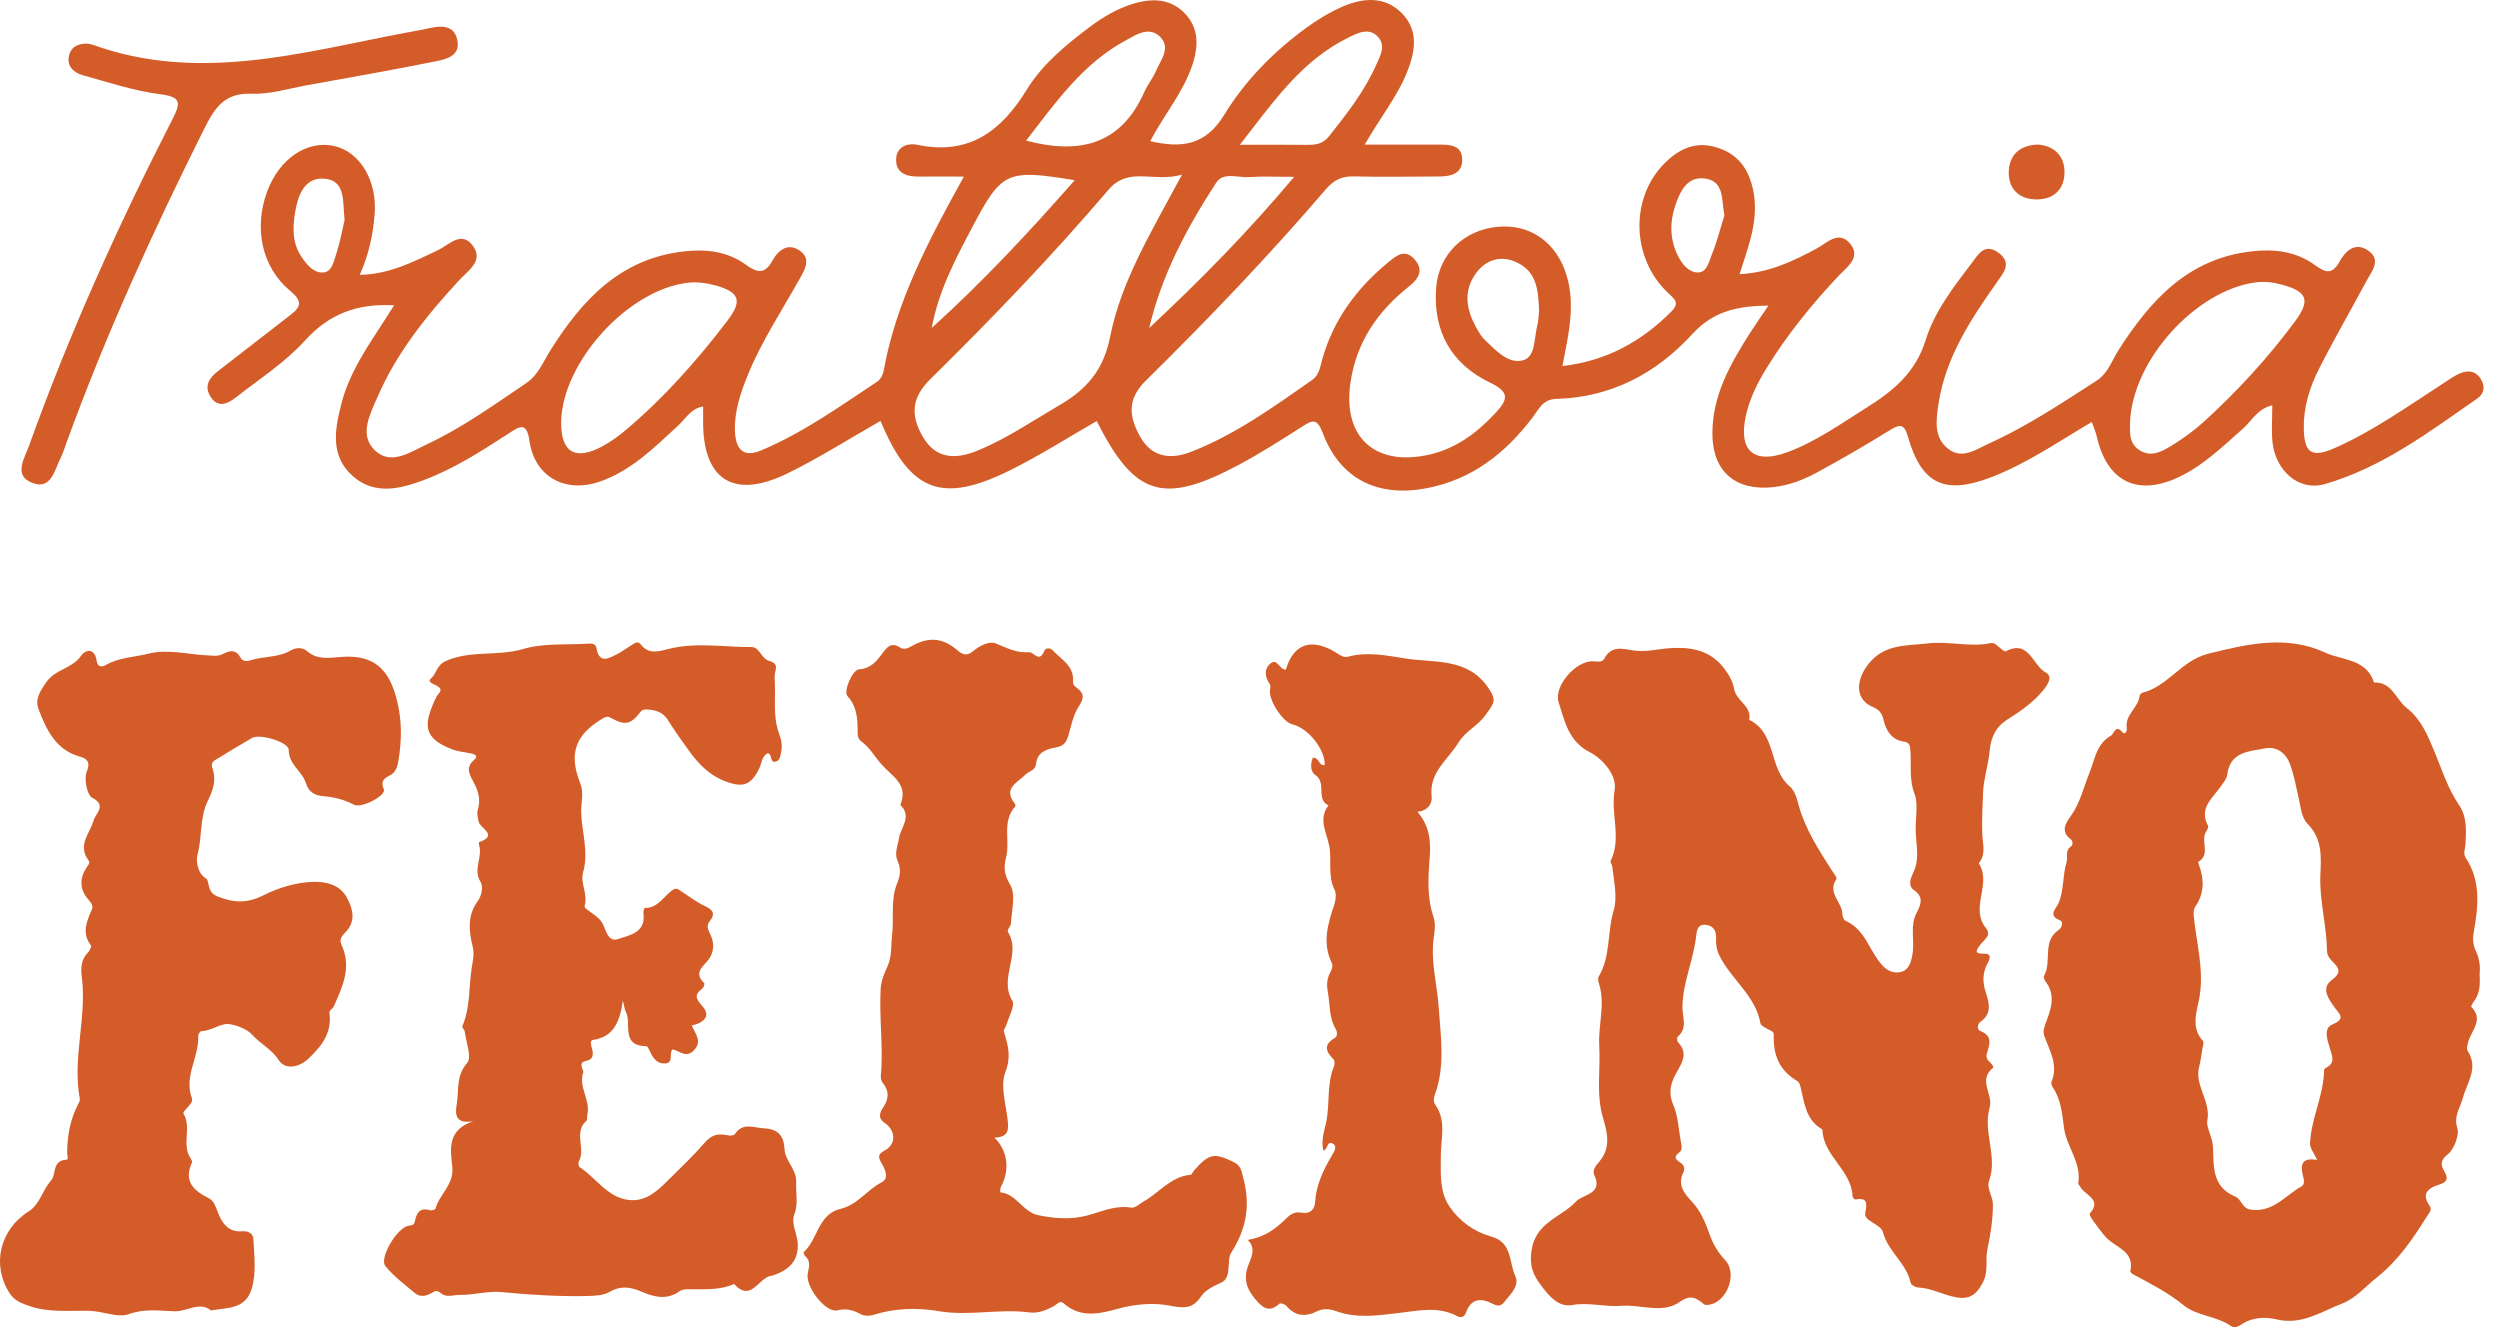 <?xml version="1.0" encoding="utf-8"?>
<svg xmlns="http://www.w3.org/2000/svg" fill="none" height="100%" overflow="visible" preserveAspectRatio="none" style="display: block;" viewBox="0 0 136 73" width="100%">
<g id="Group 95">
<g id="Group">
<path d="M134.888 53.016C134.926 53.554 134.907 54.052 134.574 54.484C134.509 54.568 134.412 54.749 134.44 54.777C135.137 55.483 134.437 56.055 134.272 56.677C134.229 56.836 134.17 57.057 134.241 57.169C134.851 58.105 134.201 58.898 133.977 59.738C133.834 60.273 133.461 60.708 133.685 61.393C133.787 61.704 133.52 62.5 133.19 62.764C132.736 63.131 132.758 63.358 132.991 63.76C133.178 64.086 133.146 64.301 132.714 64.435C132.154 64.606 131.675 64.895 132.17 65.595C132.322 65.813 132.154 65.968 132.058 66.121C131.28 67.362 130.481 68.559 129.289 69.502C128.673 69.99 128.163 70.625 127.401 70.917C126.266 71.353 125.224 72.096 123.868 71.779C123.233 71.629 122.515 71.645 121.911 72.065C121.734 72.189 121.529 72.248 121.361 72.13C120.574 71.586 119.498 71.583 118.813 71.023C117.952 70.317 117.006 69.841 116.054 69.331C115.986 69.293 115.88 69.2 115.889 69.156C116.135 68.046 115.077 67.875 114.567 67.309C114.306 67.019 114.079 66.699 113.849 66.385C113.768 66.276 113.647 66.061 113.684 66.018C114.375 65.228 113.42 65.029 113.18 64.581C113.14 64.506 113.049 64.428 113.059 64.366C113.239 63.24 112.409 62.376 112.278 61.334C112.182 60.584 112.122 59.831 111.684 59.175C111.625 59.088 111.566 58.938 111.6 58.858C111.986 57.937 111.5 57.162 111.208 56.354C111.108 56.077 111.236 55.797 111.332 55.539C111.603 54.811 111.818 54.099 111.276 53.392C111.214 53.312 111.155 53.15 111.196 53.081C111.643 52.307 111.065 51.206 112.001 50.581C112.163 50.472 112.262 50.148 112.079 50.074C111.373 49.797 111.852 49.439 111.986 49.128C112.29 48.422 112.194 47.644 112.418 46.922C112.505 46.633 112.318 46.279 112.67 46.036C112.779 45.961 112.769 45.747 112.648 45.657C112.048 45.202 112.406 44.745 112.679 44.353C113.168 43.65 113.348 42.826 113.659 42.061C113.961 41.321 114.032 40.481 114.826 40.026C115.025 39.911 115.071 39.373 115.469 39.846C115.591 39.992 115.724 39.756 115.7 39.638C115.563 38.904 116.306 38.524 116.39 37.883C116.399 37.812 116.471 37.706 116.533 37.691C117.942 37.339 118.664 35.924 120.144 35.557C122.297 35.022 124.418 34.536 126.493 35.504C127.411 35.93 128.736 35.834 129.146 37.127C130.129 37.09 130.335 38.054 130.929 38.518C131.697 39.118 132.048 39.961 132.425 40.863C132.835 41.846 133.156 42.898 133.781 43.809C134.204 44.425 134.164 45.19 134.123 45.921C134.111 46.167 133.98 46.428 134.132 46.658C134.988 47.955 134.811 49.364 134.562 50.77C134.499 51.125 134.552 51.455 134.692 51.747C134.895 52.173 134.929 52.602 134.895 53.022L134.888 53.016ZM126.054 63.106C125.874 62.708 125.656 62.456 125.666 62.211C125.722 60.848 126.406 59.601 126.431 58.226C126.431 58.179 126.477 58.114 126.521 58.096C127.059 57.834 126.876 57.452 126.748 57.032C126.611 56.59 126.378 55.949 126.869 55.738C127.635 55.411 127.274 55.184 126.997 54.798C126.677 54.35 126.25 53.756 126.835 53.327C127.414 52.901 127.24 52.652 126.876 52.297C126.711 52.136 126.593 51.952 126.589 51.713C126.568 50.322 126.166 48.969 126.229 47.566C126.272 46.605 126.338 45.629 125.541 44.829C125.196 44.481 125.162 43.915 125.05 43.423C124.916 42.826 124.801 42.219 124.605 41.641C124.384 41 123.902 40.58 123.196 40.714C122.331 40.879 121.314 40.901 121.162 42.142C121.134 42.372 120.941 42.59 120.798 42.795C120.35 43.436 119.603 43.974 120.12 44.929C120.154 44.994 120.073 45.146 120.014 45.237C119.684 45.737 120.284 46.478 119.588 46.885C119.572 46.895 119.6 46.988 119.619 47.038C119.914 47.834 119.924 48.602 119.417 49.336C119.333 49.458 119.323 49.66 119.339 49.818C119.476 51.262 119.893 52.655 119.665 54.17C119.553 54.91 119.127 55.859 119.84 56.627C119.905 56.696 119.837 56.898 119.815 57.035C119.762 57.364 119.718 57.7 119.634 58.024C119.364 59.06 120.294 59.9 120.076 60.979C120.008 61.315 120.368 61.887 120.387 62.394C120.431 63.452 120.328 64.572 121.6 65.094C121.787 65.172 121.911 65.408 122.051 65.582C122.204 65.772 122.384 65.813 122.633 65.822C123.734 65.872 124.362 65.007 125.196 64.544C125.414 64.422 125.323 64.133 125.271 63.918C125.121 63.309 125.271 62.954 126.064 63.106H126.054Z" fill="#D45C28" id="Vector"/>
<path d="M91.528 54.758C91.503 55.315 91.836 55.924 91.263 56.4C91.217 56.441 91.232 56.646 91.291 56.708C91.858 57.305 91.494 57.828 91.192 58.369C90.884 58.92 90.741 59.439 91.027 60.105C91.288 60.705 91.31 61.408 91.431 62.068C91.472 62.285 91.559 62.544 91.35 62.696C91.002 62.951 91.189 63.1 91.419 63.253C91.615 63.383 91.671 63.57 91.581 63.76C91.245 64.45 91.599 64.901 92.05 65.38C92.514 65.872 92.772 66.503 92.999 67.141C93.189 67.673 93.456 68.139 93.855 68.559C94.517 69.259 93.982 70.771 93.03 70.967C92.924 70.989 92.775 71.01 92.707 70.957C92.29 70.612 91.979 70.397 91.379 70.824C90.433 71.496 89.263 70.945 88.193 71.038C87.344 71.113 86.445 70.83 85.509 70.995C84.784 71.122 84.255 70.5 83.826 69.915C83.416 69.362 83.198 68.901 83.307 68.074C83.518 66.478 84.918 66.245 85.736 65.362C86.112 64.957 87.226 64.967 86.728 63.922C86.616 63.685 86.79 63.433 86.962 63.24C87.637 62.475 87.466 61.691 87.198 60.789C86.822 59.526 87.074 58.183 86.999 56.879C86.934 55.76 87.338 54.646 86.99 53.535C86.949 53.408 86.912 53.224 86.968 53.128C87.627 52.03 87.422 50.742 87.773 49.573C88.01 48.786 87.792 47.952 87.708 47.143C87.699 47.038 87.584 46.91 87.618 46.842C88.231 45.597 87.606 44.279 87.836 42.985C87.972 42.207 87.238 41.308 86.473 40.913C85.313 40.316 85.123 39.224 84.79 38.207C84.504 37.336 85.724 35.939 86.651 35.974C86.878 35.983 87.158 36.054 87.27 35.837C87.655 35.099 88.262 35.292 88.868 35.386C89.515 35.485 90.147 35.314 90.787 35.264C91.839 35.187 92.859 35.314 93.621 36.154C93.954 36.521 94.271 37.047 94.327 37.435C94.427 38.145 95.32 38.394 95.155 39.156C96.657 39.887 96.212 41.796 97.344 42.764C97.646 43.019 97.746 43.429 97.848 43.809C98.206 45.103 98.925 46.21 99.637 47.327C99.74 47.489 99.951 47.75 99.901 47.822C99.385 48.574 100.225 49.081 100.225 49.731C100.225 49.856 100.303 50.052 100.396 50.092C101.491 50.568 101.693 51.769 102.424 52.54C102.701 52.833 103.04 52.963 103.404 52.876C103.845 52.77 103.961 52.332 104.029 51.965C104.107 51.56 104.066 51.131 104.057 50.711C104.051 50.344 104.085 49.996 104.262 49.66C104.486 49.23 104.676 48.804 104.122 48.422C103.768 48.179 103.948 47.747 104.073 47.492C104.421 46.783 104.262 46.077 104.219 45.361C104.175 44.642 104.365 43.75 104.169 43.243C103.814 42.334 104.013 41.498 103.905 40.639C103.88 40.447 103.743 40.369 103.559 40.341C102.872 40.238 102.589 39.706 102.458 39.137C102.368 38.748 102.188 38.593 101.848 38.443C100.962 38.058 100.965 37.134 101.488 36.337C102.352 35.022 103.6 35.146 104.878 35C106.026 34.869 107.152 35.218 108.281 34.987C108.483 34.947 108.586 35.068 108.713 35.174C108.838 35.277 109.043 35.467 109.115 35.429C110.39 34.767 110.564 36.201 111.283 36.58C111.693 36.798 111.398 37.239 111.171 37.523C110.642 38.188 109.945 38.673 109.236 39.118C108.577 39.532 108.309 40.089 108.237 40.842C108.166 41.607 107.905 42.4 107.88 43.112C107.852 43.846 107.808 44.621 107.836 45.377C107.855 45.896 108.045 46.425 107.684 46.907C107.668 46.929 107.643 46.966 107.653 46.978C108.368 48.083 107.143 49.389 108.035 50.487C108.365 50.895 107.92 51.128 107.718 51.402C107.528 51.657 107.351 51.899 107.911 51.878C108.353 51.859 108.262 52.157 108.135 52.385C107.836 52.913 107.849 53.445 108.029 54.002C108.216 54.571 108.368 55.137 107.743 55.582C107.566 55.71 107.538 56.011 107.73 56.086C108.424 56.357 108.231 56.826 108.085 57.315C108.032 57.486 108.091 57.641 108.228 57.766C108.331 57.859 108.496 58.03 108.405 58.105C107.584 58.767 108.449 59.542 108.237 60.26C107.855 61.564 108.685 62.898 108.209 64.226C108.051 64.668 108.415 65.06 108.415 65.523C108.415 66.366 108.281 67.169 108.11 67.987C107.992 68.565 108.191 69.141 107.861 69.778C107.503 70.472 107.105 70.693 106.433 70.578C105.724 70.454 105.08 70.071 104.34 70.037C104.197 70.031 103.961 69.894 103.936 69.782C103.715 68.718 102.707 68.086 102.439 67.047C102.374 66.793 102.119 66.671 101.908 66.531C101.699 66.391 101.416 66.248 101.469 65.971C101.559 65.499 101.628 65.122 100.934 65.253C100.894 65.262 100.782 65.144 100.778 65.082C100.729 63.645 99.17 62.886 99.139 61.442C98.212 60.926 98.162 59.965 97.939 59.091C97.911 58.988 97.855 58.854 97.771 58.808C96.797 58.242 96.449 57.374 96.492 56.291C96.501 56.086 96.284 56.061 96.147 55.974C96.007 55.89 95.789 55.794 95.771 55.675C95.503 54.164 94.187 53.29 93.547 52.005C93.388 51.685 93.335 51.377 93.354 51.038C93.372 50.646 93.211 50.363 92.819 50.313C92.346 50.254 92.305 50.615 92.265 50.969C92.116 52.245 91.55 53.442 91.525 54.742L91.528 54.758Z" fill="#D45C28" id="Vector_2"/>
<path d="M36.584 57.091C36.366 57.321 36.665 57.806 36.204 57.85C35.791 57.89 35.548 57.607 35.383 57.252C35.324 57.128 35.237 56.913 35.162 56.913C33.722 56.898 34.397 55.641 34.03 55.004C33.98 54.916 33.977 54.801 33.887 54.428C33.713 55.638 33.352 56.416 32.257 56.571C32.08 56.596 32.155 56.864 32.198 57.019C32.291 57.355 32.291 57.641 31.865 57.719C31.56 57.775 31.626 57.965 31.682 58.161C31.697 58.214 31.747 58.276 31.732 58.319C31.445 59.128 32.139 59.844 31.952 60.64C31.927 60.749 31.968 60.91 31.903 60.967C31.184 61.598 31.878 62.487 31.489 63.181C31.445 63.256 31.47 63.452 31.529 63.489C32.425 64.068 33.022 65.125 34.183 65.275C35.109 65.396 35.741 64.808 36.351 64.198C36.995 63.554 37.694 62.904 38.254 62.248C38.777 61.638 39.103 61.672 39.669 61.772C39.769 61.791 39.934 61.757 39.981 61.688C40.413 61.044 40.998 61.352 41.561 61.38C42.329 61.421 42.64 61.769 42.681 62.531C42.715 63.166 43.349 63.601 43.312 64.332C43.284 64.904 43.436 65.467 43.215 66.055C43.016 66.581 43.377 67.11 43.399 67.663C43.436 68.631 42.892 69.1 42.024 69.393C41.999 69.402 41.968 69.402 41.94 69.405C41.262 69.508 40.861 70.87 39.931 69.847C39.144 70.205 38.304 70.124 37.474 70.136C37.309 70.136 37.11 70.142 36.988 70.23C36.301 70.737 35.598 70.566 34.917 70.273C34.319 70.018 33.788 69.918 33.169 70.276C32.83 70.472 32.36 70.494 31.946 70.503C30.385 70.537 28.829 70.438 27.271 70.289C26.534 70.217 25.766 70.457 24.988 70.444C24.618 70.438 24.276 70.625 23.94 70.314C23.871 70.251 23.703 70.211 23.635 70.251C23.28 70.469 22.916 70.634 22.552 70.329C21.999 69.866 21.405 69.421 20.96 68.867C20.621 68.444 21.601 66.767 22.238 66.68C22.496 66.643 22.54 66.603 22.58 66.394C22.668 65.953 22.873 65.676 23.395 65.838C23.479 65.862 23.675 65.803 23.691 65.747C23.909 64.96 24.708 64.435 24.605 63.483C24.503 62.534 24.307 61.47 25.747 60.994C24.671 61.172 24.776 60.512 24.854 60.015C24.969 59.281 24.804 58.512 25.417 57.819C25.678 57.523 25.355 56.705 25.283 56.123C25.271 56.021 25.119 55.893 25.15 55.828C25.588 54.817 25.498 53.728 25.657 52.68C25.719 52.266 25.815 51.906 25.713 51.486C25.501 50.633 25.423 49.79 25.993 49.013C26.217 48.708 26.288 48.207 26.148 47.986C25.706 47.299 26.273 46.63 26.061 45.974C26.046 45.924 26.046 45.821 26.061 45.815C27.15 45.426 26.098 45.056 26.036 44.692C25.999 44.471 25.927 44.257 25.996 44.036C26.157 43.517 26.027 43.053 25.784 42.59C25.573 42.182 25.274 41.772 25.803 41.327C26.052 41.115 25.794 41.019 25.585 40.978C25.256 40.913 24.913 40.885 24.605 40.767C22.957 40.142 23.041 39.38 23.734 37.918C23.831 37.712 24.164 37.557 23.794 37.324C23.619 37.215 23.215 37.115 23.436 36.922C23.756 36.645 23.738 36.197 24.241 35.967C25.601 35.351 27.063 35.722 28.462 35.305C29.57 34.975 30.867 35.09 32.077 35.012C32.254 35 32.413 35.056 32.45 35.264C32.599 36.12 33.103 35.821 33.56 35.591C33.834 35.454 34.08 35.264 34.341 35.103C34.506 35 34.696 34.844 34.861 35.059C35.271 35.597 35.791 35.451 36.31 35.317C37.822 34.919 39.355 35.208 40.88 35.199C41.324 35.196 41.414 35.837 41.841 35.952C42.463 36.123 42.108 36.493 42.139 36.869C42.217 37.883 42.015 38.928 42.385 39.914C42.506 40.238 42.569 40.562 42.497 40.898C42.453 41.112 42.432 41.395 42.177 41.436C41.85 41.489 42.043 41.044 41.772 40.978C41.443 41.121 41.446 41.504 41.306 41.793C40.87 42.695 40.441 42.87 39.486 42.515C38.637 42.201 38.027 41.597 37.514 40.885C37.103 40.319 36.696 39.75 36.326 39.159C36.049 38.714 35.635 38.624 35.178 38.593C35.078 38.586 34.932 38.614 34.879 38.683C34.323 39.404 34.027 39.492 33.262 39.065C33.088 38.969 32.991 38.966 32.82 39.065C31.305 39.955 30.917 40.972 31.564 42.608C31.778 43.15 31.601 43.66 31.616 44.176C31.644 45.274 32.046 46.341 31.713 47.482C31.56 48.011 31.99 48.633 31.803 49.293C31.753 49.47 32.553 49.778 32.792 50.26C32.963 50.605 33.085 51.271 33.626 51.084C34.254 50.87 35.138 50.739 35.004 49.694C34.991 49.594 35.044 49.392 35.066 49.392C35.831 49.414 36.117 48.702 36.652 48.378C36.817 48.279 36.967 48.428 37.106 48.518C37.508 48.773 37.887 49.072 38.316 49.274C38.761 49.483 38.96 49.681 38.596 50.13C38.379 50.397 38.578 50.668 38.68 50.916C38.855 51.336 38.836 51.744 38.603 52.12C38.338 52.543 37.663 52.861 38.313 53.486C38.344 53.517 38.279 53.719 38.208 53.775C37.729 54.142 37.865 54.344 38.242 54.776C38.69 55.293 38.236 55.666 37.635 55.781C37.813 56.245 38.217 56.618 37.769 57.116C37.33 57.604 36.963 57.156 36.581 57.084L36.584 57.091Z" fill="#D45C28" id="Vector_3"/>
<path d="M11.473 71.284C10.848 70.783 10.176 71.356 9.485 71.334C8.651 71.306 7.874 71.175 7 71.492C6.409 71.707 5.591 71.321 4.838 71.309C3.774 71.29 2.682 71.412 1.625 71.057C1.18 70.908 0.794 70.761 0.533 70.363C-0.472 68.833 -0.014 66.886 1.556 65.903C2.172 65.517 2.306 64.746 2.776 64.22C3.077 63.884 2.819 63.131 3.603 63.091C3.756 63.082 3.653 62.861 3.653 62.73C3.659 61.809 3.808 60.917 4.241 60.086C4.291 59.993 4.359 59.875 4.343 59.784C3.923 57.557 4.738 55.352 4.449 53.128C4.387 52.655 4.415 52.179 4.798 51.8C4.888 51.709 4.99 51.489 4.95 51.433C4.418 50.745 4.732 50.105 5.009 49.445C5.084 49.268 4.947 49.094 4.804 48.932C4.35 48.419 4.315 47.843 4.667 47.255C4.751 47.112 4.931 46.95 4.822 46.81C4.194 45.986 4.885 45.349 5.09 44.636C5.205 44.235 5.843 43.815 4.984 43.377C4.782 43.274 4.527 42.431 4.738 41.921C4.928 41.457 4.714 41.261 4.371 41.168C3.034 40.807 2.533 39.706 2.098 38.586C1.889 38.045 2.178 37.597 2.527 37.099C3.018 36.397 3.923 36.375 4.402 35.684C4.654 35.32 5.158 35.233 5.258 35.949C5.301 36.257 5.51 36.319 5.743 36.185C6.462 35.762 7.301 35.756 8.076 35.56C9.109 35.295 10.197 35.6 11.261 35.65C11.572 35.666 11.846 35.725 12.138 35.572C12.48 35.395 12.826 35.305 13.065 35.749C13.199 35.995 13.417 35.989 13.65 35.914C14.359 35.687 15.143 35.787 15.815 35.383C16.092 35.218 16.465 35.208 16.695 35.414C17.264 35.917 17.911 35.784 18.552 35.737C20.306 35.603 21.153 36.362 21.585 38.054C21.877 39.202 21.859 40.291 21.669 41.414C21.619 41.712 21.523 42.026 21.215 42.179C20.882 42.347 20.692 42.49 20.882 42.941C21.019 43.271 19.672 43.992 19.255 43.775C18.72 43.495 18.166 43.355 17.572 43.311C17.121 43.277 16.782 43.075 16.642 42.605C16.446 41.952 15.709 41.607 15.706 40.795C15.706 40.365 14.132 39.902 13.715 40.142C13.031 40.537 12.356 40.947 11.681 41.361C11.513 41.464 11.494 41.635 11.557 41.803C11.793 42.44 11.575 43.016 11.302 43.572C10.848 44.499 11.009 45.551 10.736 46.524C10.689 46.692 10.658 47.448 11.214 47.797C11.411 47.918 11.233 48.524 11.818 48.761C12.714 49.125 13.445 49.15 14.341 48.699C15.168 48.282 16.145 47.992 17.062 47.974C17.653 47.961 18.474 48.083 18.869 48.829C19.224 49.501 19.367 50.136 18.767 50.745C18.583 50.932 18.443 51.112 18.58 51.405C19.14 52.599 18.639 53.672 18.16 54.742C18.104 54.867 17.908 54.976 17.921 55.072C18.07 56.17 17.523 56.892 16.761 57.607C16.294 58.046 15.519 58.239 15.146 57.651C14.773 57.066 14.151 56.783 13.709 56.279C13.448 55.98 12.791 55.734 12.412 55.706C12.002 55.675 11.482 56.077 10.944 56.099C10.885 56.099 10.779 56.266 10.782 56.35C10.848 57.495 9.989 58.543 10.437 59.735C10.508 59.928 10.328 60.096 10.2 60.245C10.11 60.347 9.945 60.525 9.973 60.568C10.446 61.33 9.865 62.257 10.365 63.007C10.409 63.075 10.468 63.184 10.443 63.237C9.973 64.264 10.53 64.771 11.37 65.191C11.634 65.324 11.731 65.638 11.846 65.937C12.064 66.512 12.406 67.044 13.168 66.982C13.491 66.957 13.771 67.085 13.784 67.405C13.824 68.317 13.964 69.237 13.681 70.142C13.342 71.222 12.396 71.128 11.466 71.29L11.473 71.284Z" fill="#D45C28" id="Vector_4"/>
<path d="M54.096 61.884C54.846 62.618 54.936 63.685 54.451 64.556C54.404 64.64 54.423 64.758 54.41 64.861C55.3 64.942 55.633 65.934 56.485 66.108C57.378 66.289 58.261 66.357 59.141 66.124C59.922 65.918 60.662 65.555 61.511 65.692C61.773 65.732 61.962 65.499 62.18 65.38C63.045 64.904 63.673 64.012 64.759 63.909C64.834 63.903 64.893 63.747 64.964 63.666C65.782 62.743 66.046 62.702 67.11 63.215C67.515 63.411 67.53 63.688 67.636 64.09C68.034 65.583 67.804 66.852 66.97 68.161C66.718 68.556 67.023 69.496 66.457 69.763C66.022 69.968 65.602 70.143 65.344 70.519C64.849 71.247 64.376 71.166 63.527 71.01C62.74 70.864 61.72 70.942 60.83 71.191C59.807 71.477 58.787 71.716 57.866 70.905C57.654 70.718 57.508 70.951 57.356 71.035C56.93 71.275 56.472 71.458 55.996 71.396C54.351 71.178 52.712 71.611 51.051 71.325C49.903 71.129 48.687 71.16 47.533 71.524C47.284 71.601 47.02 71.598 46.796 71.477C46.394 71.262 46.043 71.166 45.545 71.284C44.929 71.43 43.834 70.037 43.937 69.318C43.987 68.957 44.149 68.618 43.791 68.323C43.741 68.282 43.704 68.127 43.732 68.102C44.5 67.409 44.5 66.049 45.722 65.763C46.643 65.548 47.156 64.733 47.953 64.323C48.385 64.102 48.158 63.632 47.959 63.281C47.794 62.985 47.704 62.808 48.136 62.581C48.765 62.248 48.733 61.495 48.13 61.091C47.722 60.817 47.875 60.5 48.049 60.236C48.351 59.778 48.382 59.371 48.04 58.932C47.959 58.83 47.903 58.671 47.915 58.544C48.065 56.951 47.816 55.361 47.909 53.769C47.934 53.343 48.105 52.957 48.279 52.574C48.528 52.03 48.463 51.448 48.528 50.885C48.64 49.94 48.438 48.951 48.805 48.052C48.979 47.626 49.023 47.268 48.836 46.854C48.64 46.422 48.836 46.03 48.904 45.601C48.995 45.032 49.632 44.403 48.979 43.79C49.43 42.671 48.559 42.26 47.959 41.588C47.601 41.187 47.324 40.677 46.864 40.338C46.646 40.176 46.653 39.971 46.653 39.744C46.653 39.066 46.606 38.415 46.102 37.868C45.866 37.61 46.37 36.434 46.74 36.409C47.359 36.369 47.682 35.98 47.999 35.547C48.242 35.218 48.478 34.907 48.954 35.221C49.16 35.355 49.371 35.277 49.583 35.156C50.482 34.636 51.281 34.677 52.077 35.37C52.407 35.66 52.631 35.675 52.936 35.42C53.297 35.121 53.832 34.86 54.161 34.997C54.765 35.246 55.269 35.526 55.993 35.482C56.242 35.467 56.532 36.101 56.824 35.386C56.889 35.224 57.151 35.249 57.269 35.376C57.723 35.868 58.416 36.219 58.373 37.022C58.361 37.24 58.444 37.321 58.578 37.42C58.989 37.728 58.986 37.964 58.678 38.44C58.395 38.876 58.27 39.482 58.124 39.996C57.978 40.512 57.763 40.602 57.381 40.674C56.852 40.773 56.419 40.954 56.354 41.585C56.32 41.915 55.962 41.952 55.776 42.145C55.362 42.577 54.535 42.882 55.206 43.716C55.234 43.753 55.253 43.843 55.231 43.868C54.479 44.696 54.973 45.75 54.724 46.674C54.6 47.134 54.618 47.579 54.951 48.123C55.275 48.652 55.032 49.535 54.992 50.263C54.986 50.397 54.758 50.581 54.839 50.711C55.577 51.903 54.317 53.203 55.07 54.434C55.234 54.705 54.88 55.296 54.755 55.738C54.718 55.868 54.578 56.015 54.609 56.117C54.833 56.845 55.023 57.467 54.693 58.32C54.404 59.072 54.727 60.074 54.821 60.96C54.874 61.458 54.87 61.865 54.087 61.887L54.096 61.884Z" fill="#D45C28" id="Vector_5"/>
<path d="M71.421 41.218C71.788 41.218 71.736 41.675 72.059 41.619C72.109 40.792 71.173 39.61 70.308 39.407C69.779 39.286 68.998 38.076 69.089 37.529C69.107 37.423 69.129 37.283 69.076 37.212C68.793 36.813 68.759 36.381 69.129 36.082C69.493 35.79 69.608 36.459 69.953 36.422C70.361 35.034 71.319 34.689 72.622 35.467C72.84 35.597 73.073 35.793 73.313 35.728C74.37 35.435 75.443 35.663 76.445 35.821C78.006 36.067 79.829 35.765 80.949 37.398C81.44 38.117 81.294 38.222 80.803 38.91C80.38 39.501 79.72 39.775 79.353 40.378C78.784 41.321 77.73 41.999 77.882 43.33C77.929 43.737 77.642 44.117 77.107 44.16C77.779 44.944 77.845 45.778 77.773 46.689C77.689 47.762 77.627 48.845 77.988 49.906C78.1 50.232 78.053 50.63 78 50.985C77.807 52.291 78.184 53.545 78.268 54.82C78.37 56.372 78.629 57.98 78.066 59.52C77.994 59.719 77.957 59.921 78.072 60.083C78.706 60.979 78.376 61.94 78.38 62.907C78.38 63.809 78.299 64.817 78.849 65.632C79.4 66.444 80.199 67.013 81.139 67.275C82.271 67.589 82.081 68.653 82.423 69.393C82.691 69.968 82.15 70.416 81.811 70.852C81.646 71.063 81.447 71.054 81.216 70.933C80.573 70.597 80.028 70.618 79.748 71.412C79.658 71.663 79.456 71.695 79.279 71.601C78.234 71.041 77.139 71.303 76.069 71.43C74.924 71.567 73.795 71.732 72.669 71.321C72.352 71.206 71.981 71.175 71.68 71.321C71.026 71.645 70.47 71.62 69.975 71.038C69.9 70.951 69.658 70.873 69.608 70.917C69.166 71.309 68.846 71.29 68.42 70.827C67.879 70.239 67.605 69.67 67.891 68.873C68.056 68.416 68.361 67.934 67.876 67.449C68.787 67.309 69.424 66.83 69.981 66.273C70.236 66.018 70.473 65.912 70.787 65.968C71.26 66.052 71.515 65.813 71.54 65.405C71.599 64.45 71.994 63.638 72.467 62.839C72.572 62.659 72.756 62.379 72.532 62.229C72.183 61.996 72.255 62.531 71.991 62.596C71.869 62.096 72.009 61.62 72.121 61.15C72.37 60.12 72.146 59.029 72.566 58.021C72.613 57.909 72.616 57.697 72.544 57.626C72.109 57.193 71.988 56.826 72.622 56.459C72.756 56.382 72.759 56.142 72.669 55.99C72.289 55.361 72.358 54.652 72.236 53.974C72.165 53.585 72.177 53.271 72.348 52.938C72.442 52.761 72.532 52.559 72.445 52.378C71.928 51.296 72.227 50.266 72.582 49.221C72.666 48.969 72.709 48.621 72.6 48.403C72.215 47.641 72.457 46.82 72.314 46.036C72.183 45.311 71.686 44.562 72.271 43.815C71.561 43.479 72.187 42.583 71.561 42.17C71.294 41.992 71.266 41.591 71.421 41.212V41.218Z" fill="#D45C28" id="Vector_6"/>
</g>
<g id="Group_2">
<path d="M47.9 22.9C46.17 23.883 44.553 24.913 42.839 25.753C39.868 27.205 38.189 26.082 38.251 22.785C38.254 22.589 38.251 22.396 38.251 22.113C37.582 22.222 37.302 22.773 36.904 23.14C35.604 24.337 34.35 25.603 32.624 26.2C30.748 26.847 29.084 25.942 28.804 23.989C28.655 22.95 28.294 23.177 27.713 23.553C26.229 24.515 24.742 25.482 23.078 26.107C21.762 26.602 20.369 26.95 19.18 25.889C17.933 24.776 18.222 23.308 18.586 21.911C18.96 20.471 19.75 19.22 20.555 17.986C20.845 17.544 21.128 17.096 21.439 16.608C19.448 16.499 17.918 17.062 16.589 18.527C15.516 19.715 14.117 20.611 12.841 21.612C12.4 21.958 11.864 22.228 11.454 21.581C11.096 21.018 11.361 20.57 11.849 20.197C13.174 19.18 14.484 18.144 15.809 17.127C16.424 16.654 16.431 16.359 15.774 15.811C14.235 14.53 13.806 12.405 14.524 10.443C15.184 8.635 16.704 7.603 18.201 7.948C19.591 8.268 20.54 9.858 20.378 11.693C20.285 12.76 20.079 13.811 19.572 14.953C21.215 14.915 22.499 14.234 23.815 13.615C24.422 13.329 25.112 12.511 25.737 13.388C26.313 14.197 25.464 14.72 24.988 15.233C23.215 17.155 21.582 19.18 20.537 21.594C20.139 22.515 19.52 23.647 20.378 24.486C21.265 25.354 22.328 24.589 23.237 24.163C25.159 23.264 26.873 22.023 28.624 20.844C29.277 20.402 29.535 19.709 29.921 19.09C31.641 16.349 33.71 14.079 37.19 13.678C38.41 13.537 39.576 13.674 40.565 14.393C41.221 14.872 41.617 14.912 42.03 14.163C42.341 13.6 42.858 13.205 43.486 13.621C44.155 14.063 43.785 14.664 43.495 15.18C42.516 16.931 41.396 18.614 40.646 20.486C40.264 21.441 39.937 22.421 39.983 23.479C40.024 24.399 40.407 24.922 41.393 24.508C43.673 23.553 45.676 22.116 47.722 20.76C47.903 20.642 48.037 20.368 48.077 20.144C48.749 16.427 50.481 13.136 52.435 9.606C51.486 9.606 50.737 9.6 49.987 9.606C49.328 9.612 48.736 9.429 48.749 8.679C48.758 8.01 49.321 7.758 49.912 7.88C52.73 8.461 54.469 7.133 55.872 4.853C56.718 3.481 58.006 2.424 59.312 1.444C60.025 0.912 60.78 0.47 61.639 0.206C62.647 -0.105 63.63 -0.08 64.398 0.672C65.219 1.475 65.219 2.477 64.861 3.543C64.361 5.037 63.328 6.237 62.572 7.677C64.323 8.091 65.602 7.88 66.606 6.234C67.732 4.393 69.266 2.828 71.029 1.537C71.658 1.077 72.342 0.66 73.054 0.352C74.146 -0.118 75.303 -0.217 76.224 0.682C77.157 1.59 77.014 2.713 76.579 3.836C76.047 5.211 75.107 6.355 74.24 7.867C75.726 7.867 77.027 7.867 78.324 7.867C78.893 7.867 79.496 7.904 79.543 8.617C79.593 9.385 79.011 9.593 78.361 9.6C76.784 9.612 75.21 9.631 73.633 9.597C72.983 9.581 72.557 9.799 72.127 10.296C69.023 13.917 65.726 17.363 62.333 20.707C61.294 21.731 61.427 22.673 62.009 23.728C62.644 24.885 63.673 25.018 64.802 24.577C67.207 23.637 69.281 22.138 71.375 20.676C71.767 20.402 71.817 19.954 71.938 19.522C72.544 17.376 73.82 15.665 75.53 14.262C75.953 13.917 76.408 13.516 76.933 14.088C77.478 14.682 77.176 15.168 76.659 15.575C74.939 16.937 73.779 18.62 73.462 20.838C73.042 23.749 74.762 25.361 77.652 24.754C79.17 24.434 80.314 23.578 81.344 22.477C82.031 21.74 82.153 21.336 81.058 20.813C78.949 19.802 77.954 18.029 78.125 15.675C78.258 13.845 79.618 12.514 81.468 12.34C83.263 12.172 84.678 13.198 85.22 14.972C85.714 16.595 85.332 18.166 84.996 19.914C87.412 19.634 89.304 18.57 90.927 16.944C91.416 16.455 91.058 16.238 90.71 15.905C88.756 14.032 88.672 10.806 90.514 8.922C91.276 8.141 92.168 7.68 93.298 7.995C94.445 8.315 95.077 9.065 95.351 10.247C95.727 11.873 95.139 13.32 94.632 14.915C96.231 14.838 97.534 14.213 98.825 13.522C99.388 13.22 100.019 12.505 100.642 13.251C101.261 13.995 100.495 14.505 100.047 14.978C98.558 16.555 97.204 18.228 96.069 20.079C95.578 20.878 95.17 21.721 94.971 22.633C94.561 24.524 95.41 25.273 97.236 24.599C98.813 24.014 100.175 23.031 101.59 22.144C103.027 21.242 104.216 20.247 104.76 18.489C105.233 16.956 106.256 15.631 107.239 14.34C107.615 13.845 107.967 13.167 108.757 13.78C109.447 14.318 108.999 14.832 108.667 15.304C107.22 17.357 105.833 19.435 105.45 21.995C105.317 22.888 105.195 23.824 106.004 24.434C106.763 25.006 107.513 24.434 108.209 24.123C110.275 23.189 112.157 21.933 114.057 20.707C114.682 20.306 114.878 19.625 115.242 19.056C116.981 16.331 119.04 14.048 122.533 13.668C123.749 13.534 124.907 13.687 125.905 14.402C126.468 14.807 126.848 14.996 127.264 14.241C127.588 13.653 128.123 13.146 128.82 13.625C129.579 14.144 129.016 14.763 128.729 15.298C127.874 16.897 126.963 18.465 126.145 20.082C125.634 21.09 125.302 22.172 125.327 23.329C125.355 24.642 125.756 24.922 126.991 24.381C129.072 23.469 130.913 22.147 132.81 20.925C133.14 20.713 133.457 20.468 133.815 20.315C134.251 20.129 134.683 20.157 134.966 20.636C135.209 21.046 135.131 21.423 134.77 21.675C132.151 23.494 129.585 25.438 126.462 26.337C125.075 26.735 123.799 25.631 123.625 24.07C123.557 23.441 123.613 22.797 123.613 22.048C122.823 22.228 122.502 22.885 122.023 23.311C120.956 24.253 119.936 25.255 118.639 25.899C116.315 27.05 114.62 26.238 114.054 23.709C114.001 23.479 113.899 23.261 113.793 22.956C111.951 24.042 110.253 25.221 108.315 25.964C105.796 26.931 104.53 26.343 103.796 23.768C103.587 23.034 103.348 23.068 102.791 23.413C101.497 24.213 100.178 24.978 98.844 25.703C98.113 26.098 97.332 26.403 96.483 26.499C94.411 26.729 93.161 25.65 93.154 23.597C93.148 21.485 94.159 19.746 95.248 18.042C95.531 17.597 95.836 17.168 96.206 16.623C94.511 16.645 93.21 16.916 92.047 18.188C90.109 20.306 87.64 21.622 84.663 21.7C83.913 21.718 83.702 22.281 83.356 22.732C81.882 24.664 80.078 26.085 77.618 26.558C74.952 27.071 72.902 26.064 71.96 23.56C71.652 22.741 71.409 22.841 70.84 23.205C69.723 23.92 68.603 24.636 67.437 25.261C63.284 27.488 61.732 27.009 59.661 22.906C58.093 23.805 56.562 24.782 54.945 25.584C51.234 27.426 49.499 26.757 47.897 22.888L47.9 22.9ZM64.302 9.497C62.768 9.954 61.412 9.021 60.301 10.324C57.237 13.914 53.968 17.32 50.606 20.63C49.551 21.668 49.548 22.636 50.202 23.759C50.908 24.975 51.971 25 53.144 24.527C54.746 23.877 56.164 22.9 57.648 22.035C59.132 21.171 60.037 20.107 60.385 18.343C60.989 15.295 62.625 12.626 64.302 9.5V9.497ZM115.877 23C115.886 23.445 115.771 24.067 116.353 24.465C117 24.907 117.597 24.57 118.132 24.244C118.754 23.864 119.357 23.426 119.899 22.934C121.712 21.283 123.367 19.479 124.832 17.507C125.694 16.346 125.541 15.873 124.157 15.491C123.684 15.36 123.211 15.295 122.704 15.363C119.454 15.796 115.989 19.587 115.874 22.997L115.877 23ZM30.528 22.944C30.503 24.599 31.277 25.078 32.761 24.284C33.234 24.032 33.672 23.706 34.083 23.36C36.151 21.609 37.937 19.591 39.576 17.441C40.397 16.365 40.236 15.889 38.913 15.525C38.45 15.398 37.94 15.326 37.467 15.376C34.204 15.715 30.581 19.69 30.528 22.947V22.944ZM55.819 7.649C58.843 8.452 61.011 7.786 62.248 5.009C62.426 4.61 62.715 4.262 62.886 3.861C63.141 3.26 63.72 2.592 63.098 1.991C62.491 1.407 61.782 1.904 61.21 2.215C58.908 3.466 57.449 5.54 55.822 7.649H55.819ZM67.452 7.876C68.983 7.876 70.059 7.87 71.132 7.88C71.589 7.883 71.972 7.824 72.292 7.422C73.263 6.197 74.227 4.968 74.865 3.531C75.076 3.055 75.403 2.508 74.977 2.022C74.476 1.456 73.835 1.808 73.347 2.047C70.852 3.27 69.325 5.46 67.452 7.873V7.876ZM58.466 9.805C54.771 9.195 54.5 9.32 52.905 12.334C51.978 14.085 51.051 15.839 50.687 17.839C53.43 15.363 55.925 12.691 58.463 9.805H58.466ZM62.516 17.846C65.228 15.31 67.82 12.698 70.401 9.621C69.39 9.621 68.672 9.581 67.959 9.634C67.35 9.681 66.553 9.332 66.159 9.942C64.569 12.39 63.194 14.95 62.516 17.849V17.846ZM83.727 16.925C83.677 15.864 83.652 14.751 82.423 14.234C81.587 13.883 80.825 14.156 80.317 14.832C79.54 15.867 79.786 16.953 80.405 17.989C80.504 18.157 80.607 18.331 80.747 18.465C81.353 19.043 82.041 19.818 82.853 19.6C83.555 19.41 83.444 18.374 83.633 17.69C83.699 17.457 83.692 17.205 83.724 16.928L83.727 16.925ZM93.808 11.721C93.643 10.884 93.808 9.895 92.812 9.721C91.792 9.541 91.391 10.408 91.123 11.22C90.825 12.129 90.843 13.046 91.282 13.92C91.509 14.371 91.858 14.813 92.358 14.822C92.856 14.832 92.962 14.241 93.114 13.87C93.406 13.155 93.593 12.399 93.808 11.724V11.721ZM18.745 11.967C18.636 10.925 18.81 9.796 17.619 9.718C16.561 9.649 16.207 10.632 16.058 11.528C15.921 12.346 15.886 13.192 16.378 13.936C16.677 14.39 17.072 14.887 17.631 14.819C18.061 14.766 18.176 14.169 18.306 13.768C18.515 13.124 18.63 12.449 18.745 11.964V11.967Z" fill="#D45C28" id="Vector_7"/>
<path d="M4.788 2.374C4.953 2.414 5.003 2.421 5.049 2.436C10.798 4.511 16.4 2.859 22.027 1.789C22.459 1.705 22.898 1.637 23.327 1.54C23.999 1.391 24.695 1.341 24.876 2.169C25.069 3.049 24.269 3.223 23.672 3.341C21.364 3.808 19.044 4.212 16.723 4.632C15.709 4.816 14.683 5.139 13.675 5.099C12.191 5.04 11.662 5.901 11.106 7.015C8.322 12.576 5.749 18.228 3.619 24.076C3.519 24.353 3.438 24.639 3.304 24.897C2.969 25.563 2.788 26.661 1.765 26.272C0.707 25.871 1.329 24.944 1.581 24.247C3.765 18.16 6.421 12.275 9.364 6.52C9.843 5.581 9.883 5.273 8.683 5.121C7.283 4.943 5.917 4.48 4.546 4.106C4.035 3.97 3.625 3.624 3.749 3.046C3.874 2.47 4.374 2.355 4.791 2.374H4.788Z" fill="#D45C28" id="Vector_8"/>
<path d="M110.844 7.864C111.727 7.92 112.3 8.464 112.309 9.335C112.321 10.29 111.727 10.881 110.713 10.847C109.764 10.816 109.248 10.2 109.276 9.329C109.304 8.461 109.845 7.898 110.847 7.867L110.844 7.864Z" fill="#D45C28" id="Vector_9"/>
</g>
</g>
</svg>